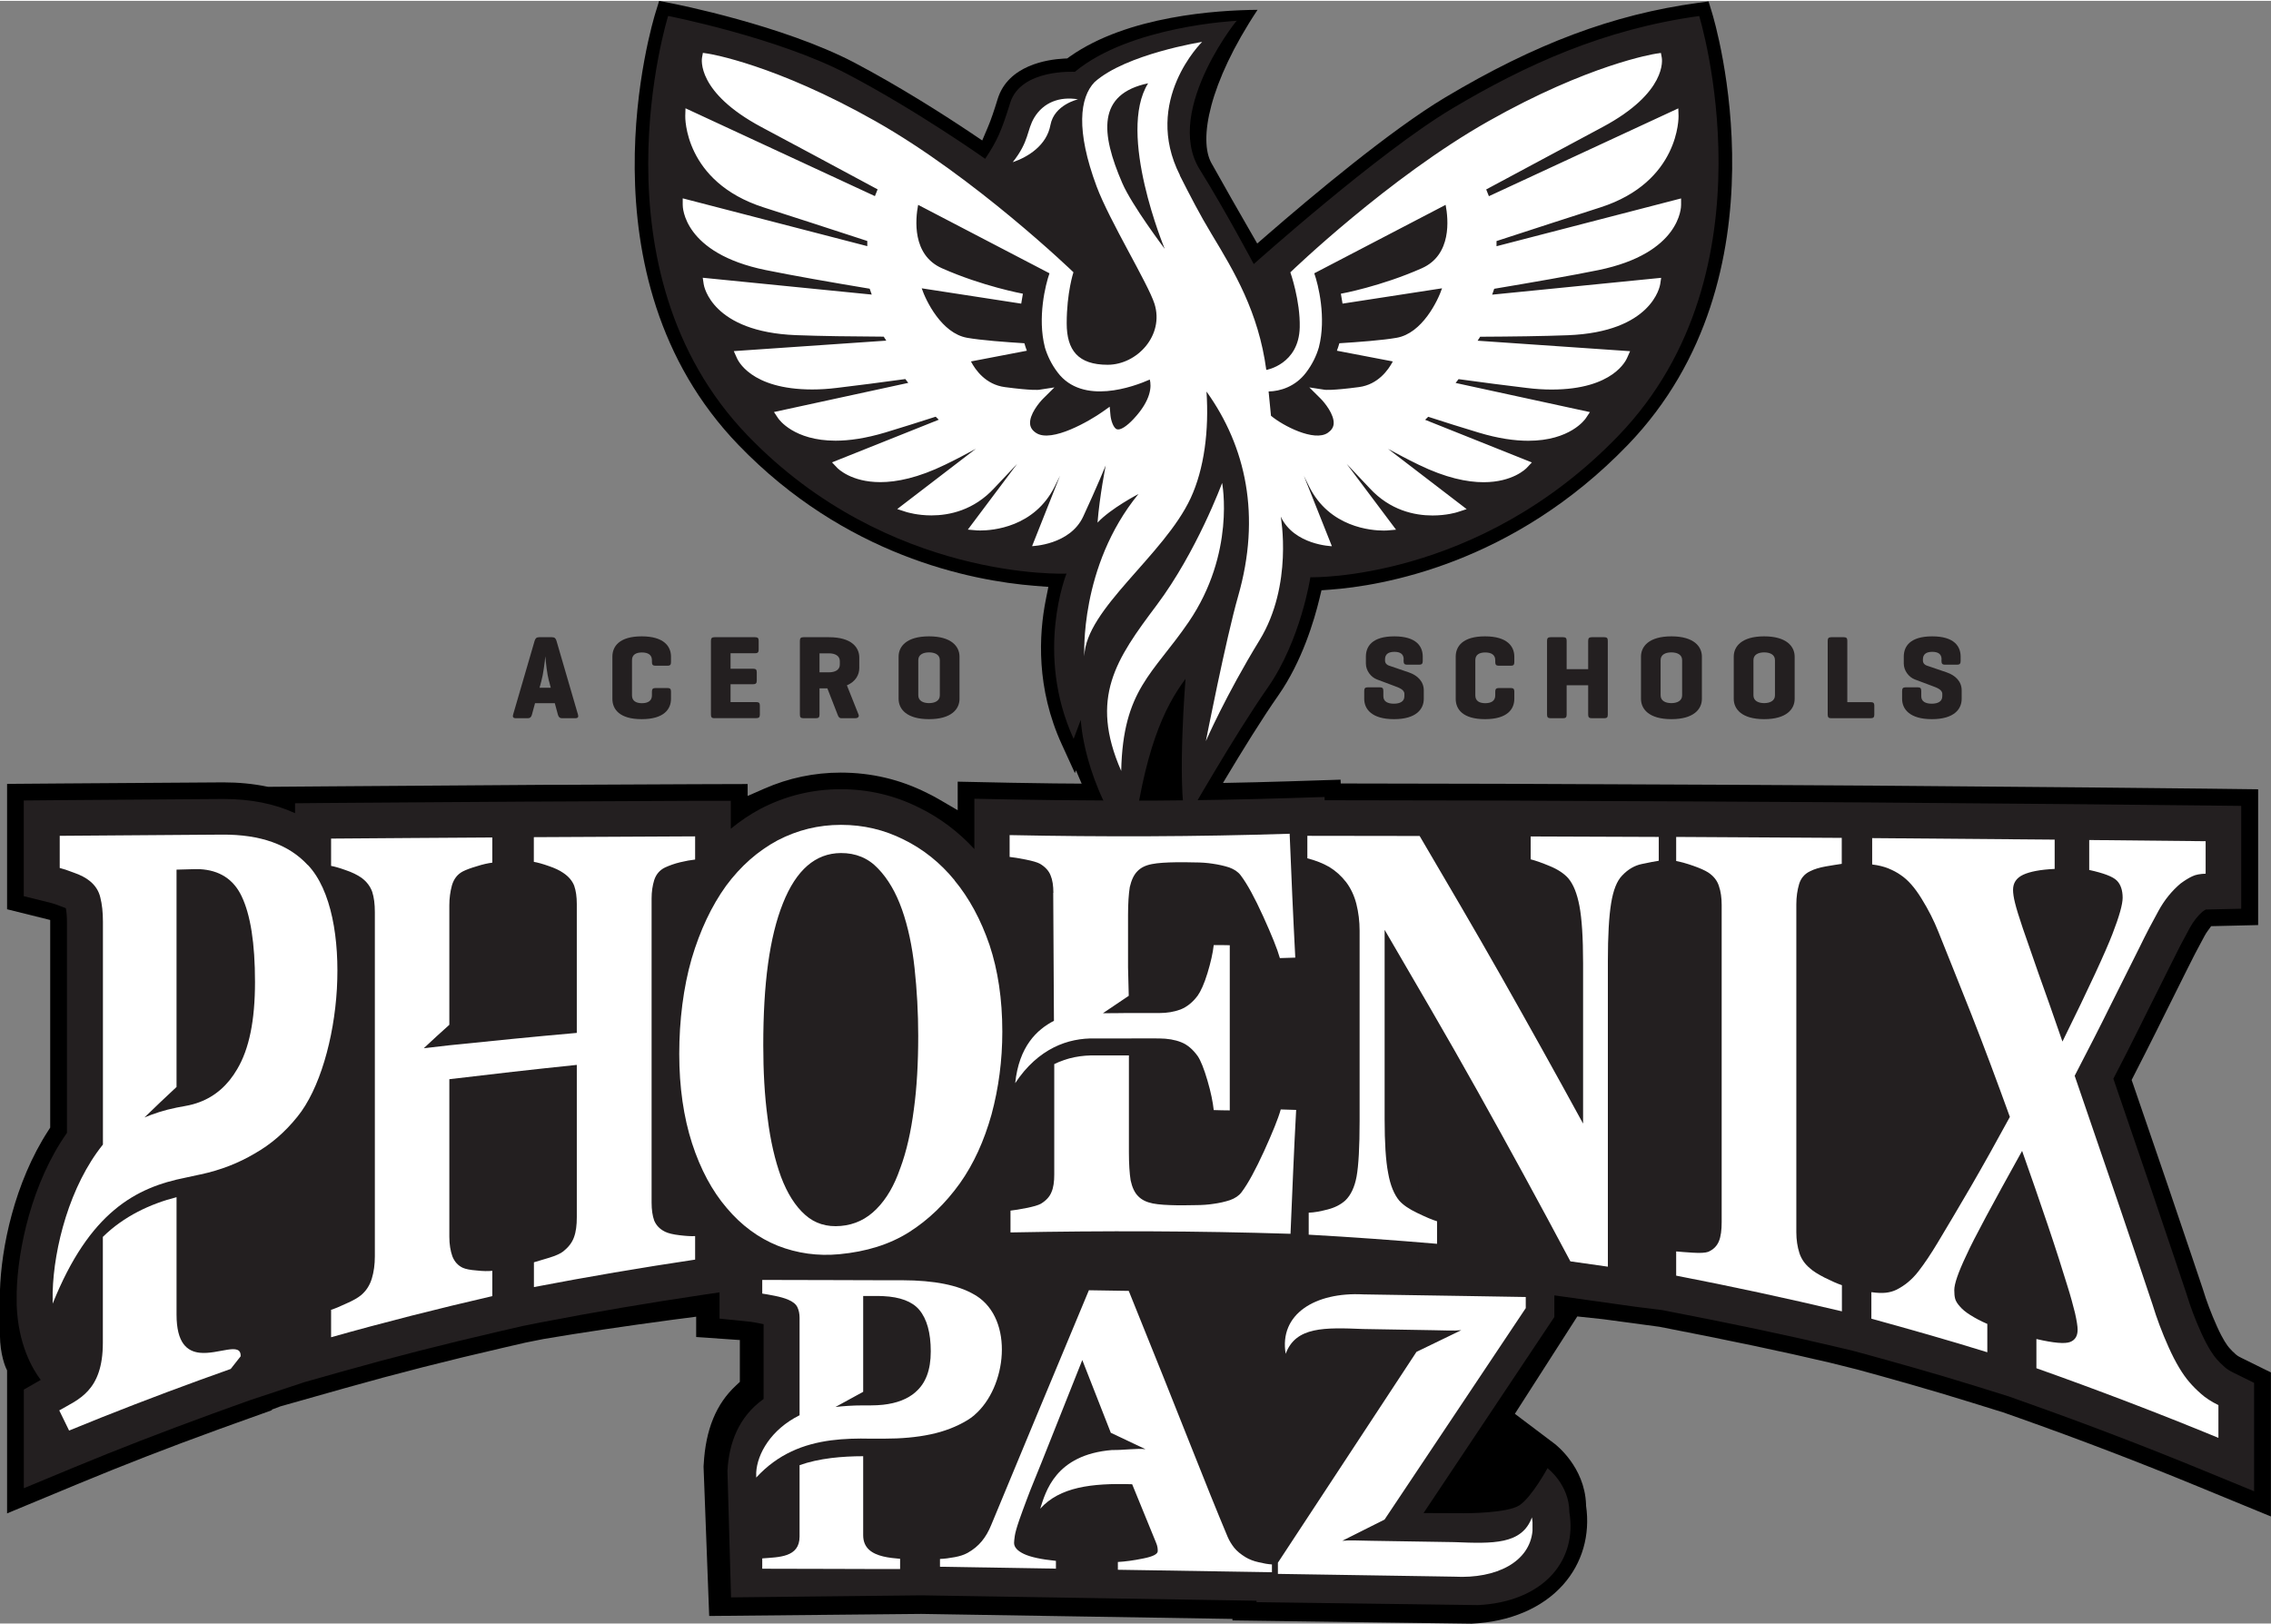<?xml version="1.0" encoding="UTF-8"?>
<svg id="paz-phoenix" xmlns="http://www.w3.org/2000/svg" width="3.97in" height="2.84in" viewBox="0 0 285.96 204.35">
  <rect x="0" y="0" width="285.96" height="204.35" fill="#808080" stroke="none"/>
  <defs>
    <style>
      .cls-1 {
        fill-rule: evenodd;
      }

      .cls-1, .cls-2, .cls-3, .cls-4 {
        stroke-width: 0px;
      }

      .cls-1, .cls-4 {
        fill: #fff;
      }

      .cls-2 {
        fill: #000;
      }

      .cls-3 {
        fill: #231f20;
      }
    </style>
  </defs>
  <g>
    <g>
      <path class="cls-2" d="M135.48,96.9l1.48,3.45c1.12,2.6,2.55,5.08,4.25,7.37l4.15,5.43,5.37-9.07c.05-.08,6.1-10.71,10.24-16.62,2.98-4.26,4.52-9.45,5.17-12.16l.26-1.07,1.09-.08c6.44-.47,22.98-3.18,37.49-18.24,20.5-21.27,10.99-53.15,10.57-54.5l-.41-1.34-1.39.19c-10.63,1.46-20.43,5.13-31.77,11.9-6.88,4.11-16.92,12.54-22.3,17.21l-1.37,1.19-.91-1.58c-1.29-2.24-3.19-5.55-4.87-8.57-1.59-2.86-.35-9.98,5.82-19.28-5.14.04-16.36.76-23.62,5.87l-.35.25-.43.02c-2.06.11-7,.83-8.32,5.07-.46,1.49-.83,2.61-1.24,3.57l-.71,1.67-1.5-1.01c-3.56-2.38-9-5.84-14.65-8.82C98.53,3.06,85.03.4,84.46.29l-1.46-.29-.44,1.42c-.42,1.35-10.09,33.23,10.42,54.5,13.42,13.92,29.16,17.1,37.35,17.75l1.68.13-.33,1.65c-.87,4.4-1.22,11.12,2.02,18.19l1.65,3.61.13-.35Z"/>
      <path class="cls-2" d="M93.16,168.61v5.31l-.48.45c-2.5,2.31-3.83,5.55-4.07,9.92l-.02.29.71,18.82,26.7-.26,39.19.63v.19l30.07.41h.03c4.82-.22,8.91-1.96,11.53-4.9,2.41-2.71,3.44-6.26,2.89-9.99v-.16c-.18-4.71-3.8-7.48-3.95-7.6l-5.01-3.78,7.86-12.26s.08,0,.11.01l3,.32c.15.02.23.03.25.03l6.98.94c8.73,1.69,15.7,3.16,21.42,4.51l3.49.87c4.21,1.15,9.21,2.55,14.38,4.16l3.99,1.24,1.96.69c7.64,2.71,15.25,5.62,22.62,8.66l9.14,3.76v-18.14l-3.69-1.82c-.29-.14-.45-.24-.51-.28l-.21-.16c-.33-.29-.61-.57-.85-.85-.21-.24-.78-.99-1.55-2.72-.72-1.61-1.31-3.17-1.76-4.66l-1.39-4.13c-.96-2.86-1.96-5.82-3-8.86l-1.88-5.49c-.77-2.24-1.6-4.66-2.49-7.26l-.21-.6.29-.57c.94-1.84,1.98-3.87,2.83-5.59l.7-1.41c.98-1.98,2.01-4.03,3.09-6.2.7-1.43,1.45-2.87,2.28-4.39.12-.21.24-.42.38-.6l.44-.61,5.92-.14v-17.1l-6.54-.08c-4.89-.06-9.78-.1-14.67-.15l-8.2-.07c-6.4-.06-12.79-.11-19.17-.16l-8.17-.05c-3.54-.02-7.08-.04-10.62-.06l-27.84-.12-20.31-.04-.02-.48-6.55.21c-5.47.17-11.24.28-17.13.31h-.48s-5.59,0-5.59,0c-4.54-.02-8.27-.06-11.71-.13l-6.75-.14v3.6l-2.26-1.32c-.51-.3-1.05-.59-1.59-.85-3.39-1.71-7.04-2.57-10.88-2.57-3.33,0-6.57.68-9.62,2.02l-2.1.92v-1.5l-6.64.02c-5.8.02-11.6.05-17.4.08h-1.51s0,0,0,0l-14.11.1c-4.3.03-8.58.06-12.86.09l-7.87.06-.16-.03c-1.7-.35-3.54-.53-5.46-.53l-3.04.02c-5.88.04-11.76.08-17.64.12l-6.56.05v15.79l5.43,1.35v26.15l-.24.37c-4.26,6.56-5.94,14.76-6.09,20.25v5.47c.01,2.55.75,4.17.76,4.18l.14.3v.34s0,17.67,0,17.67l9.15-3.8c5.5-2.28,11.18-4.49,17.37-6.74.82-.3,1.63-.59,2.44-.88l4.38-1.57v-.08l1.09-.41,8.14-2.3c6.41-1.81,12.95-3.48,20-5.1l2.73-.63,2.26-.45c4.73-.8,10.23-1.62,16.21-2.42l3-.39v2.56l5.48.38Z"/>
    </g>
    <g>
      <path class="cls-3" d="M149.28,103.29s6.14-10.78,10.33-16.77,5.39-13.93,5.39-13.93c0,0,21.07.56,38.78-17.82,20.07-20.81,10.18-52.86,10.18-52.86-11.98,1.65-21.86,6.14-31.15,11.68-9.28,5.54-24.94,19.56-24.94,19.56,0,0-3.55-6.69-6.81-11.93-4.7-7.57,5.48-19.85,4.69-18.71,0,0-13.4.61-20.41,6.43,0,0-6.8-.42-8.14,3.91-1.11,3.58-1.65,4.79-3.15,7.04,0,0-8.48-6.01-17.31-10.65-8.84-4.64-22.61-7.34-22.61-7.34,0,0-10.03,32.05,10.03,52.86,17.72,18.38,40.13,17.37,40.13,17.37,0,0-4.04,10.03.9,20.81l.9-2.4s.3,7.94,6.44,16.17c1.5-12.28,4.05-17.73,6.75-21.33,0,0-1.05,12.89-.01,17.88Z"/>
      <path class="cls-3" d="M283.85,187.7l-6.23-2.56c-7.4-3.05-15.04-5.97-22.72-8.69l-1.99-.71-4.04-1.26c-5.2-1.62-10.22-3.02-14.45-4.18l-1.19-.32-2.37-.56c-5.78-1.37-12.83-2.86-21.55-4.54l-3.36-.42-6.06-.85c-.93-.13-1.85-.26-2.77-.39l-1.82-.25-10.87-1.61-3.86-.33c-5.65-.48-10.89-.85-16.03-1.14l-2.21-.1c-11.17-.35-22.96-.41-35.03-.16l-4.6.09v-5.88c-1.75,2.01-3.71,3.7-5.85,5.06-3.01,1.9-6.63,3.06-10.75,3.44-3.4.32-6.72-.14-9.81-1.35-1.5-.6-2.92-1.39-4.24-2.34v3.78l-3.85.57c-6.61.98-13.37,2.13-20.12,3.43l-2.31.46-2.77.64c-7.07,1.63-13.64,3.31-20.09,5.13l-4.57,1.29-6.82,2.26-2.37.85c-.82.29-1.64.59-2.46.89-6.22,2.27-11.93,4.48-17.45,6.77l-6.24,2.59v-12.42l2.13-1.22c-1.05-1.39-2.85-4.47-3.03-9.43v-1.64c.14-5.37,1.89-13.74,6.33-20.04v-26.56c0-.69-.05-1.28-.14-1.73-.08-.04-.22-.1-.43-.17l-.21-.08c-.72-.29-1.16-.4-1.24-.42l-3.42-.85v-12.05l4.47-.04c5.88-.05,11.76-.09,17.64-.13l3.02-.02c3.43,0,6.46.6,9.03,1.79v-1.25l4.47-.04c4.29-.04,8.57-.06,12.86-.09l11.99-.08h0s.7,0,.7,0c6.77-.04,13.54-.07,20.32-.1h4.53s0,3.52,0,3.52c1.16-.96,2.4-1.79,3.7-2.49,3.18-1.66,6.58-2.49,10.13-2.49s6.84.79,9.92,2.34c2.59,1.27,4.91,3.02,6.92,5.2v-6.34l4.6.09c3.49.07,7.23.11,11.75.13l5.62.02h.44c5.9-.04,11.69-.15,17.22-.32l4.46-.14.02.41,22.33.04,24.24.11c5.93.03,11.88.06,17.83.1h0s4.54.03,4.54.03c7.58.06,15.19.12,22.8.19l4.55.04c4.89.05,9.77.1,14.66.15l4.46.05v12.95l-4.4.1s-.04,0-.06,0c-.13.07-.28.17-.45.3-.57.5-1.11,1.19-1.56,2-.85,1.54-1.61,3.01-2.33,4.49-1.22,2.43-2.37,4.75-3.48,6.97l-.3.61c-1.06,2.16-2.41,4.8-3.52,6.94,1.09,3.21,2.11,6.16,3.03,8.86l1.83,5.34c1.03,3.03,2.03,5.99,2.99,8.85l1.36,4.05c.48,1.59,1.1,3.24,1.86,4.92.88,1.94,1.57,2.87,1.9,3.25.29.34.64.68,1.04,1.04.26.24.66.49,1.19.75l2.52,1.24v13.68Z"/>
      <polygon class="cls-3" points="90.83 165.23 90.83 147.66 178.57 147.66 178.57 193.98 97.31 193.98 97.31 174.81 101.94 174.81 101.94 165.23 90.83 165.23"/>
      <path class="cls-3" d="M92.07,201.06l23.97-.26,21.12.34,21.06.34v.18l27.87.37c3.96-.18,7.32-1.55,9.4-3.89,1.87-2.1,2.62-4.87,2.12-7.81,0-3.47-2.75-5.54-2.75-5.54,0,0-1.97,3.62-3.52,4.66s-6.99,1.01-6.99,1.01l-5.1-.02,16.47-24.69v-6.04l-23.12-.38c-.43-.02-.86-.02-1.28-.02h-.57s0,.02,0,.02c-3.96.18-7.32,1.55-9.4,3.89-1.87,2.1-2.62,4.87-2.12,7.81,0,3.47,2.75,5.54,2.75,5.54,0,0,1.97-3.62,3.52-4.66s6.99-1.01,6.99-1.01l2.17.04-14.87,22.31c-.16-.03-.33-.06-.53-.11-.22-.05-.41-.12-.57-.21-.33-.21-.46-.34-.46-.35-.13-.16-.24-.35-.32-.52-1.2-2.84-2.69-6.54-4.71-11.64-1.82-4.62-4.35-10.93-7.72-19.28l-.9-2.22-9.86-.16-6.78,16.27c.69-1.96,1.01-4.1.86-6.22-.27-3.85-2-6.97-4.87-8.78-.11-.07-.22-.13-.34-.21-2.62-1.54-6.17-2.3-10.85-2.31l-22.14-.06v8.5l3.99.41c.29.04.73.12,1.35.25.08.01.15.03.21.04v9.42c-3.19,2.27-4.37,5.64-4.55,9.04v.1s.45,15.84.45,15.84Z"/>
      <g>
        <path class="cls-4" d="M87.54,158.52c-6.77,1.01-13.54,2.16-20.31,3.46v-3.12c.44-.12,1.09-.32,1.94-.58.85-.26,1.42-.53,1.75-.79.65-.52,1.12-1.11,1.36-1.8.25-.68.35-1.52.35-2.51v-19.18c-5.35.55-10.7,1.16-16.05,1.8v19.86c0,.94.14,1.76.38,2.44.27.69.71,1.17,1.31,1.45.35.16.93.28,1.75.34.79.09,1.47.1,1.97.04v3.19c-6.77,1.56-13.54,3.27-20.3,5.18v-3.46c.44-.13,1.09-.4,1.94-.8.87-.38,1.47-.73,1.88-1.08.63-.55,1.06-1.23,1.31-2.06.25-.82.38-1.76.38-2.79v-43.36c0-1.01-.11-1.86-.33-2.54-.25-.69-.68-1.28-1.36-1.78-.52-.36-1.2-.7-2.02-.97-.82-.3-1.45-.46-1.8-.52v-3.44c6.77-.06,13.54-.09,20.3-.14v3.17c-.55.07-1.2.21-1.97.46-.76.22-1.34.44-1.75.65-.68.36-1.12.94-1.36,1.74-.22.81-.33,1.64-.33,2.52v15.05c-1.09.97-2.16,1.96-3.22,2.95,1.06-.13,2.13-.25,3.22-.37,5.35-.55,10.7-1.09,16.05-1.56v-16.23c0-.92-.11-1.68-.33-2.31-.25-.63-.71-1.17-1.39-1.62-.46-.32-1.06-.6-1.83-.86-.76-.27-1.39-.44-1.86-.52v-3.11c6.77-.04,13.54-.07,20.31-.1v2.92c-.55.06-1.17.17-1.88.34-.71.17-1.34.4-1.91.66-.68.33-1.12.86-1.36,1.58-.22.71-.33,1.49-.33,2.32v38.3c0,.9.11,1.66.33,2.27.25.59.68,1.06,1.36,1.4.41.2,1.04.35,1.83.44.82.1,1.47.14,1.96.11v2.94Z"/>
        <g>
          <path class="cls-4" d="M38.74,108.82c-2.37-2.57-5.95-3.85-10.75-3.82l-2.84.02c-5.88.04-11.75.08-17.63.13v4.05c.38.09,1.01.29,1.8.6.82.28,1.47.63,1.97,1.03.68.54,1.15,1.25,1.34,2.08.22.86.33,1.86.33,3.06v28.06c-4.18,5.19-6.18,12.97-6.33,18.59v1.45c4.64-11.58,10.51-14.64,16.73-15.87.59-.13,1.19-.26,1.8-.39l.11-.02c2.54-.55,4.78-1.43,6.8-2.63,2.02-1.14,3.82-2.69,5.38-4.64,2.78-3.41,4.61-9.84,4.97-16.09.35-6.24-.68-12.48-3.66-15.61ZM29.87,134.53c-1.17,2.01-2.74,3.4-4.72,4.15-.57.22-1.17.38-1.8.49-.38.07-.76.14-1.12.21-1.56.31-2.92.77-4.04,1.24,1.34-1.29,2.67-2.58,4.04-3.84v-27.37c.71-.02,1.45-.04,2.18-.06.25,0,.5,0,.74,0,2.48.13,4.25,1.26,5.27,3.4,1.12,2.33,1.69,5.92,1.69,10.8s-.74,8.45-2.24,10.98Z"/>
          <path class="cls-4" d="M25.15,170.25c-1.58-.17-2.92-1.21-2.92-4.8v-14.79c-3.27.83-6.63,2.39-9.28,5v13.34c0,6.11-3.11,7.13-5.49,8.51.78,1.6.46.94,1.24,2.54,5.47-2.25,10.96-4.36,16.45-6.36,1.3-.47,2.6-.94,3.9-1.4l1.25-1.59c.09-1.87-2.8-.2-5.15-.45Z"/>
        </g>
        <path class="cls-1" d="M120.18,110.75c1.86,2.24,3.33,4.97,4.42,8.15,1.06,3.19,1.61,6.82,1.61,10.91,0,3.62-.46,7.1-1.36,10.44-.93,3.31-2.24,6.21-3.98,8.66-1.83,2.55-3.96,4.61-6.41,6.16-2.46,1.55-5.38,2.45-8.76,2.77-2.73.26-5.32-.11-7.75-1.06-2.43-.98-4.59-2.56-6.44-4.76-1.83-2.13-3.3-4.86-4.37-8.15-1.06-3.3-1.61-7.06-1.61-11.26s.52-8.37,1.56-11.98c1.06-3.58,2.51-6.65,4.34-9.19,1.83-2.47,3.98-4.37,6.47-5.71,2.51-1.31,5.16-1.96,8-1.96s5.43.62,7.89,1.85c2.48,1.22,4.61,2.93,6.41,5.13h0ZM113.35,147.04c.82-2.2,1.36-4.68,1.72-7.43.38-2.75.55-5.84.55-9.28,0-2.92-.16-5.75-.46-8.52-.3-2.75-.82-5.22-1.58-7.37-.76-2.15-1.77-3.88-3.03-5.18-1.23-1.31-2.81-1.95-4.67-1.94-3.19.02-5.62,2.12-7.29,6.32-.85,2.12-1.47,4.66-1.88,7.64-.41,2.98-.6,6.4-.6,10.23,0,3.27.16,6.33.55,9.2.35,2.85.93,5.32,1.69,7.4.79,2.09,1.8,3.68,3.03,4.77,1.23,1.1,2.73,1.56,4.5,1.4,1.75-.15,3.25-.87,4.5-2.15,1.26-1.27,2.24-2.97,2.97-5.1h0Z"/>
        <path class="cls-1" d="M231.91,165.03c-6.96-1.65-13.92-3.15-20.85-4.49v-3.05c.49.05,1.2.1,2.1.16.93.06,1.58.02,1.94-.11.66-.29,1.09-.73,1.34-1.33.25-.6.35-1.42.35-2.42v-39.93c0-.91-.11-1.7-.35-2.39-.22-.7-.68-1.26-1.34-1.7-.44-.28-1.06-.55-1.88-.84-.82-.29-1.56-.49-2.16-.61v-3.03c6.93.03,13.89.07,20.85.12v3.27c-.52.08-1.2.18-1.99.32-.79.14-1.47.34-1.99.61-.71.33-1.17.89-1.39,1.62-.22.75-.35,1.61-.35,2.56v41.28c0,.97.14,1.84.38,2.6.23.73.68,1.41,1.37,1.97.35.33.98.72,1.83,1.16.85.42,1.58.75,2.16.94v3.29Z"/>
        <path class="cls-1" d="M208.87,108.29c-.49.08-1.2.21-2.13.41-.9.18-1.75.67-2.48,1.45-.66.67-1.12,1.83-1.39,3.49-.27,1.65-.41,4.08-.41,7.29v38.48c-1.58-.22-3.17-.45-4.72-.67-3.9-7.33-7.81-14.49-11.71-21.47-3.85-6.9-7.81-13.62-11.68-20.28v23.84c0,2.96.14,5.22.44,6.77.27,1.56.76,2.72,1.39,3.48.49.56,1.26,1.08,2.29,1.57,1.04.5,1.86.86,2.48,1.04v2.84c-5.4-.46-10.78-.85-16.16-1.15v-2.77c.71-.02,1.47-.17,2.37-.4.9-.23,1.64-.6,2.24-1.14.68-.65,1.17-1.66,1.42-3.02.25-1.39.38-3.72.38-6.99v-23.96c0-1.18-.14-2.31-.41-3.38-.27-1.06-.71-1.97-1.28-2.73-.63-.81-1.34-1.44-2.13-1.92-.82-.47-1.72-.82-2.76-1.09v-2.83c4.69,0,9.41.02,14.14.02,3.41,5.81,6.86,11.67,10.26,17.67,3.42,6.04,6.88,12.25,10.32,18.55v-20.22c0-3.21-.16-5.61-.46-7.19-.3-1.57-.76-2.73-1.42-3.5-.52-.58-1.28-1.09-2.29-1.51-.98-.41-1.8-.7-2.43-.86v-2.88c5.38.02,10.75.04,16.13.06v3.01h0Z"/>
        <path class="cls-1" d="M132.64,112.34c0-.89-.11-1.64-.35-2.2-.22-.58-.68-1.08-1.34-1.47-.35-.19-.95-.36-1.8-.53-.85-.17-1.53-.28-2.02-.33v-2.75c11.73.24,23.5.21,35.26-.17.11,2.6.22,5.19.33,7.79.11,2.6.25,5.21.38,7.81-.65.02-1.31.04-1.94.06-.33-1.17-1.04-2.91-2.1-5.25-1.06-2.33-1.99-4.06-2.84-5.18-.33-.44-.82-.76-1.45-.99-.65-.21-1.34-.36-2.1-.47-.63-.1-1.39-.16-2.27-.16-.87-.02-1.61-.03-2.24-.02-1.31.02-2.35.08-3.11.23-.79.15-1.39.44-1.83.9-.46.46-.76,1.14-.96,2-.14.87-.22,2.06-.22,3.55v6.55l.09,3.59c-1.09.73-2.18,1.46-3.25,2.19.93,0,1.88,0,2.84-.02h.41c1.28,0,2.57,0,3.85,0,.98,0,1.86-.15,2.65-.44.79-.31,1.53-.88,2.18-1.75.38-.54.82-1.48,1.23-2.83.41-1.35.68-2.53.79-3.54.66,0,1.34,0,2.02.02v20.8c-.68,0-1.36-.02-2.02-.04-.11-1-.35-2.23-.79-3.72-.44-1.5-.85-2.52-1.23-3.08-.6-.83-1.28-1.43-2.07-1.74-.79-.32-1.72-.47-2.76-.48-1.28,0-2.56-.02-3.85,0-.71,0-1.42,0-2.1,0-.68,0-1.36,0-2.05,0-1.83-.05-3.6.29-5.27,1.12-1.77.89-3.44,2.33-4.88,4.51.49-4.64,2.73-6.74,4.88-7.85l-.09-16.13Z"/>
        <path class="cls-1" d="M142.15,132.79v12.21c0,1.49.08,2.68.22,3.55.19.86.49,1.54.96,2,.44.45,1.04.74,1.83.9.76.15,1.8.21,3.11.23.63,0,1.36,0,2.24-.02.87,0,1.64-.06,2.27-.16.76-.1,1.45-.26,2.1-.47.63-.23,1.12-.55,1.45-.99.85-1.13,1.77-2.85,2.84-5.18,1.06-2.34,1.77-4.07,2.1-5.25.63.02,1.28.04,1.94.06-.14,2.6-.27,5.21-.38,7.81-.11,2.6-.22,5.19-.33,7.79-11.76-.37-23.53-.4-35.26-.17v-2.75c.49-.05,1.17-.16,2.02-.33.85-.17,1.45-.34,1.8-.53.66-.4,1.12-.9,1.34-1.47.25-.56.35-1.32.35-2.2v-13.92c1.66-.82,3.44-1.14,5.27-1.09.68,0,1.37,0,2.05,0,.68,0,1.39,0,2.1,0h0Z"/>
        <path class="cls-1" d="M279.34,180.97c-7.64-3.15-15.28-6.06-22.92-8.77v-3.68c2.18.51,3.6.63,4.26.37.63-.25.93-.77.93-1.54,0-.43-.11-1.13-.33-2.11-.25-1-.55-2.13-.96-3.42-.63-2.06-1.44-4.62-2.48-7.69-1.03-3.05-2.1-6.14-3.22-9.3-3.71,6.68-6.06,11.02-7.04,13.19-1.01,2.13-1.5,3.56-1.5,4.34,0,.43.03.79.11,1.09.08.31.3.65.63,1.01.25.3.68.67,1.26,1.03.63.4,1.34.78,2.16,1.13v3.57c-4.89-1.52-9.74-2.89-14.6-4.23v-3.34c.76.11,1.37.12,1.83.07.46-.05.9-.17,1.34-.38,1.01-.51,1.94-1.26,2.73-2.28.79-1.01,1.61-2.24,2.46-3.66,1.23-2.05,2.62-4.39,4.17-7.05,1.56-2.69,3.19-5.61,4.91-8.77-1.64-4.53-3.25-8.86-4.89-13.02-1.61-4.07-3-7.51-4.12-10.31-.55-1.39-1.25-2.77-2.1-4.14-.85-1.39-1.72-2.38-2.62-2.98-.46-.33-.98-.6-1.56-.84-.57-.23-1.23-.4-2.05-.5v-3.32c7.64.06,15.31.12,22.98.19v3.69c-1.8.08-3.11.34-3.96.73-.87.41-1.28,1.04-1.28,1.91,0,.42.08.98.25,1.65.16.67.49,1.74.98,3.19.44,1.27,1.09,3.14,1.96,5.64.9,2.5,1.91,5.37,3.03,8.62,3.36-6.8,5.46-11.37,6.3-13.56.85-2.19,1.28-3.72,1.28-4.55,0-.94-.25-1.69-.74-2.17-.49-.49-1.64-.93-3.47-1.33v-3.77c4.88.05,9.77.1,14.66.15v4.09c-.68.02-1.25.12-1.66.32-.44.2-.93.5-1.5.92-1.09.92-2.02,2.06-2.76,3.41-.74,1.34-1.56,2.88-2.43,4.68-1.31,2.61-2.57,5.14-3.77,7.54-1.17,2.39-2.65,5.25-4.37,8.58,2.13,6.25,3.97,11.6,5.49,16.03,1.52,4.44,2.95,8.73,4.31,12.77.52,1.71,1.2,3.54,2.05,5.43.85,1.88,1.72,3.35,2.62,4.38.41.48.9.97,1.45,1.45.55.5,1.28.97,2.18,1.42v4.14h0Z"/>
      </g>
      <g>
        <path class="cls-4" d="M144.22,182.4c-.99-.14-2.79.13-4.18.1-7.19.58-8.39,5.32-9.06,7.39,2.45-2.71,6.41-3.24,11.58-3.08l2.98,7.29c.12.28.19.51.21.68.03.16.03.32.03.45,0,.38-.61.69-1.83.93-1.22.25-2.28.39-3.19.44v.98l19.4.31v-.98c-.51-.03-1.06-.13-1.68-.28-.63-.14-1.17-.35-1.64-.63-.62-.38-1.1-.78-1.43-1.19-.33-.42-.61-.87-.83-1.38-1.3-3.1-2.88-7.01-4.74-11.72-1.86-4.72-4.43-11.13-7.71-19.25l-5.02-.08c-2.36,5.65-4.51,10.82-6.46,15.5-1.95,4.69-3.9,9.37-5.83,14.04-.32.8-.72,1.49-1.19,2.06-.48.58-1.06,1.06-1.75,1.45l-.11.06c-.39.21-.9.38-1.54.5-.69.13-1.32.21-1.87.23v.98l14.6.24v-.98c-1.89-.19-3.24-.49-4.05-.88-.81-.39-1.22-.85-1.22-1.38,0-.17.03-.46.09-.88.06-.42.25-1.09.57-2.02.25-.72.55-1.53.89-2.44.34-.92.66-1.72.94-2.4l1-2.47,5.1-12.82,3.59,9.16,4.33,2.05Z"/>
        <path class="cls-4" d="M192.9,190.97c-1.26,3.46-4.93,3.32-9.76,3.13l-10.55-.17c-1.39-.01-2.58-.1-3.57,0l5.32-2.67,17.78-26.63v-1.4l-7.2-.12-11.45-.18h0s-1.82-.03-1.82-.03c-6.04-.31-10.61,2.48-9.76,7.49,1.26-3.46,4.93-3.32,9.76-3.13l8.78.15c1.39.01,2.58.1,3.57,0l-5.64,2.73-17.45,26.55v1.41l8.95.14,10.83.17h0s2.44.04,2.44.04c5.31.28,9.49-1.86,9.84-5.78v-1.1c-.02-.2-.04-.4-.08-.61Z"/>
        <g>
          <path class="cls-4" d="M108.69,193.22v-9.94c-1.35,0-2.72.07-4.03.23-1.43.18-2.79.47-3.98.9v8.99c0,2.65-2.63,2.58-4.7,2.75v1.3l8.68.02,6.54.02h2.14s0-1.29,0-1.29c-.69-.06-1.44-.13-2.14-.3-1.36-.33-2.51-1.02-2.51-2.67Z"/>
          <path class="cls-4" d="M122.69,178.1c4.09-3.48,5.03-12,.24-15.03-.08-.05-.16-.1-.24-.14-2.04-1.2-5.06-1.8-9.04-1.81h-2.45s-6.54-.02-6.54-.02l-8.68-.02v1.72c.35.05.87.14,1.57.28.7.14,1.25.3,1.68.48.6.25.99.57,1.17.94.18.38.28.82.28,1.34v12.28c-3.61,1.8-5.33,4.86-5.46,7.21v.64c2.74-2.98,5.96-4.23,9.44-4.69,1.61-.21,3.28-.25,4.98-.21h1.56s.1,0,.1,0c2.17,0,4.12-.17,5.86-.54,1.73-.36,3.28-.96,4.64-1.78.31-.19.61-.4.89-.64ZM115.27,175.22c-1,.87-2.36,1.39-4.07,1.58-.49.05-1.01.08-1.56.08h-.95c-1.36,0-2.52.09-3.49.2l3.49-1.91v-12.07h1.87c.22,0,.43.01.64.02,2.14.1,3.65.67,4.54,1.71.97,1.15,1.46,2.9,1.46,5.25s-.64,4.03-1.93,5.13Z"/>
        </g>
      </g>
      <g>
        <path class="cls-4" d="M148.56,21.98c1.26,2.49,2.5,4.91,4,7.39,2.83,4.69,5.91,9.8,6.89,17.11,0,0,4.1-.69,4.21-5.36.08-3.38-1.18-6.93-1.18-6.93.1-.1,12.38-11.94,24.95-19.04,12.6-7.12,20.76-8.45,21.1-8.5l.61-.09.11.6c.03.18.73,4.36-7.47,8.74-3.63,1.94-9.06,4.85-14.64,7.85l.34.85,23.85-11.06.03.96c0,.08.18,8.3-9.87,11.52-3.29,1.05-8.11,2.62-13.05,4.23v.65s23.24-6.02,23.24-6.02v.81c.01.25-.05,6.1-10.43,8.22-3.39.69-8.22,1.53-13.1,2.35l-.26.74,21.28-2.12-.12.81c-.04.24-1.04,6.01-11.63,6.42-3.11.12-7.06.17-11.04.19l-.32.5,19.2,1.32-.38.85c-.09.19-1.66,3.98-9.5,3.98-.95,0-1.99-.06-3.12-.2-2.62-.31-5.61-.7-8.6-1.11l-.37.48,16.91,3.67-.52.78c-.1.15-1.98,2.83-7.24,2.83-1.71,0-3.77-.28-6.25-1.03-2.08-.63-4.24-1.3-6.35-1.99l-.39.38,13.44,5.37-.64.68c-.1.11-1.77,1.81-5.44,1.81-2.06,0-4.76-.54-8.17-2.2-1.59-.77-2.48-1.27-3.86-2l9.9,7.59-1.17.38c-.11.04-1.37.42-3.13.42-2.25,0-5.33-.63-7.92-3.44l-2.88-3.05,6.21,8.28-1.16.1s-.16.01-.41.01c-1.51,0-6.81-.38-9.38-5.56-.23-.47-.45-.91-.66-1.34l3.53,8.87s-4.76-.13-6.44-3.73c0,0,1.59,8.61-2.67,15.57-4.26,6.96-6.76,12.71-6.76,12.71,0,0,2.54-12.94,4.06-18.24,2.92-10.16.98-18.87-3.98-25.79.33,4.89-.28,9.73-1.99,13.42-3.34,7.2-13.25,13.98-13.39,19.92,0,0-.65-11.3,6.81-20.43,0,0-3.47,1.8-5.15,3.6.26-3.34,1.03-7.2,1.03-7.2,0,0-1.16,2.83-2.83,6.43-1.67,3.6-6.44,3.73-6.44,3.73l3.52-8.87c-.21.43-.43.87-.66,1.34-2.57,5.18-7.87,5.56-9.38,5.56-.25,0-.4,0-.41-.01l-1.16-.1,6.21-8.28-2.88,3.05c-2.59,2.81-5.67,3.44-7.92,3.44-1.76,0-3.01-.39-3.13-.42l-1.17-.38,9.9-7.59c-1.37.73-2.26,1.23-3.86,2-3.41,1.66-6.11,2.2-8.17,2.2-3.67,0-5.33-1.7-5.44-1.81l-.64-.68,13.44-5.37-.39-.38c-2.11.68-4.27,1.36-6.35,1.99-2.48.74-4.54,1.03-6.25,1.03-5.26,0-7.14-2.68-7.24-2.83l-.52-.78,16.91-3.67-.37-.48c-2.99.41-5.98.8-8.6,1.11-1.13.14-2.17.2-3.12.2-7.84,0-9.41-3.78-9.5-3.98l-.38-.85,19.2-1.32-.32-.5c-3.97-.02-7.93-.07-11.04-.19-10.59-.41-11.6-6.18-11.63-6.42l-.12-.81,21.28,2.12-.26-.74c-4.88-.81-9.71-1.66-13.1-2.35-10.38-2.12-10.45-7.97-10.44-8.22v-.81s23.24,6.02,23.24,6.02v-.65c-4.93-1.61-9.76-3.18-13.05-4.23-10.05-3.23-9.88-11.44-9.87-11.52l.03-.96,23.85,11.06.34-.85c-5.58-3-11.01-5.92-14.64-7.85-8.19-4.38-7.5-8.56-7.47-8.74l.11-.6.61.09c.34.05,8.5,1.38,21.1,8.5,12.56,7.1,24.85,18.94,24.95,19.04,0,0-.85,2.55-.85,6.43,0,3.38,1.43,5.22,5.15,5.22s7.16-3.72,5.9-7.69c-.82-2.56-5.67-10.45-7.28-14.76-2.64-7.09-2.13-11.21-.26-13.15,3.95-3.54,13.54-5.06,13.54-5.06,0,0-7.56,7.4-2.79,16.8ZM131.57,43.63c-.96-3.74.08-7.92.58-9.32l-16.54-8.62c-.35,1.81-.78,6.31,2.99,7.98,5.13,2.28,10.15,3.2,10.2,3.21l-.21,1.25-12.53-1.93c.53,1.58,2.51,5.66,5.71,6.23,1.73.31,4.96.55,7.22.69.08.28.18.61.31.94l-7.04,1.35c.54,1.04,1.84,2.91,4.26,3.23,3.45.46,4.27.34,4.3.34l1.95-.3-1.39,1.38c-.5.49-1.79,2.04-1.67,3.23.04.45.29.82.75,1.12,1.95,1.3,6.82-1.56,8.37-2.66l.9-.64.1,1.1c.06.61.36,1.59.81,1.74.42.14,1.2-.34,2.09-1.29,2.28-2.43,2.26-4.16,2.05-4.97-2.03.9-8.45,3.27-11.6-.89-.77-1.01-1.29-2.09-1.62-3.19ZM168.84,36.88c.05,0,5.07-.93,10.2-3.21,3.78-1.68,3.34-6.17,2.99-7.98l-16.54,8.62c.5,1.4,1.54,5.58.58,9.32-.32,1.1-.85,2.18-1.62,3.19-1.34,1.77-3.27,2.35-4.71,2.37l.3,3.06c1.51,1.27,5.44,3.3,7.14,2.16.46-.31.71-.68.75-1.12.11-1.19-1.17-2.74-1.67-3.23l-1.39-1.38,1.95.3s.85.12,4.3-.34c2.42-.32,3.72-2.2,4.26-3.23l-7.04-1.35c.13-.34.23-.66.31-.94,2.26-.14,5.49-.38,7.22-.69,3.2-.56,5.18-4.65,5.71-6.23l-12.53,1.93-.21-1.25ZM144.58,10.38c-6.46,1.35-5.98,6.3-3.26,12.58,1.21,2.8,5.34,8.27,5.34,8.27,0,0-6.05-14.52-2.09-20.85Z"/>
        <path class="cls-4" d="M135.75,12.4s-3,.66-3.48,3.23c-.47,2.57-2.81,4.03-4.75,4.69,2.11-2.66,1.75-4.02,2.72-5.63,1.15-1.89,3.17-2.68,5.5-2.29Z"/>
        <path class="cls-4" d="M153.88,60.73s-3.16,8.6-8.24,15.38c-5.09,6.78-8.5,11.64-4.46,20.87.22-10.27,4.01-12.19,8.49-18.75,5.93-8.69,4.22-17.5,4.22-17.5Z"/>
      </g>
    </g>
  </g>
  <g>
    <path class="cls-3" d="M69.52,80.14c.32,0,.46.15.55.45l2.71,9.3c.09.29-.01.45-.33.45h-1.67c-.32,0-.45-.17-.53-.45l-.39-1.44h-2.49l-.39,1.44c-.08.29-.21.45-.53.45h-1.51c-.32,0-.42-.17-.33-.45l2.71-9.3c.09-.3.24-.45.55-.45h1.62ZM69.13,85.69c-.25-.96-.39-2.28-.46-3.15-.08.77-.27,2.31-.51,3.15l-.22.81h1.41l-.21-.81Z"/>
    <path class="cls-3" d="M84.49,87.9c0,1.29-.87,2.56-3.69,2.56s-3.69-1.27-3.69-2.56v-5.31c0-1.29.87-2.56,3.69-2.56s3.69,1.28,3.69,2.56v.69c0,.32-.11.45-.42.45h-1.54c-.32,0-.44-.13-.44-.45v-.25c0-.69-.52-.97-1.26-.97s-1.25.28-1.25.97v4.44c0,.69.51.98,1.25.98s1.26-.29,1.26-.98v-.48c0-.32.12-.45.44-.45h1.54c.31,0,.42.13.42.45v.92Z"/>
    <path class="cls-3" d="M89.95,90.34c-.32,0-.43-.13-.43-.45v-9.3c0-.32.12-.45.43-.45h5.13c.31,0,.45.1.45.42v1.17c0,.32-.14.43-.45.43h-3.09v1.95h2.85c.32,0,.45.11.45.42v1.09c0,.32-.13.44-.45.44h-2.85v2.25h3.24c.32,0,.45.1.45.42v1.17c0,.31-.13.43-.45.43h-5.28Z"/>
    <path class="cls-3" d="M101.15,90.34c-.32,0-.43-.13-.43-.45v-9.3c0-.32.12-.45.43-.45h3.24c2.82,0,3.81,1.27,3.81,2.56v1.31c0,.85-.44,1.71-1.56,2.19l1.47,3.69c.1.27-.09.45-.42.45h-1.74c-.27,0-.38-.17-.48-.45l-1.29-3.31h-.99v3.31c0,.32-.11.45-.42.45h-1.62ZM103.19,82.17v2.39h1.2c.73,0,1.36-.29,1.36-.98v-.43c0-.69-.63-.98-1.36-.98h-1.2Z"/>
    <path class="cls-3" d="M113.15,82.59c0-1.29,1-2.56,3.83-2.56s3.84,1.28,3.84,2.56v5.31c0,1.29-1.02,2.56-3.84,2.56s-3.83-1.27-3.83-2.56v-5.31ZM118.34,83.02c0-.69-.63-.97-1.36-.97s-1.35.28-1.35.97v4.44c0,.69.62.98,1.35.98s1.36-.29,1.36-.98v-4.44Z"/>
  </g>
  <g>
    <path class="cls-3" d="M176.75,82.92c0-.69-.48-.94-1.17-.94s-1.18.25-1.18.94v.15c0,.41.31.58.48.64l2.52.86c1.11.38,1.88,1.16,1.88,2.26v1.07c0,1.29-.95,2.56-3.75,2.56s-3.75-1.27-3.75-2.56v-1c0-.32.12-.45.43-.45h1.56c.31,0,.42.13.42.45v.67c0,.69.58.94,1.32.94s1.33-.25,1.33-.94v-.3c0-.54-.72-.79-1.29-1l-2.16-.81c-.77-.29-1.4-1.12-1.4-2v-.87c0-1.29.78-2.56,3.58-2.56s3.58,1.28,3.58,2.56v.56c0,.31-.12.45-.43.45h-1.56c-.31,0-.42-.14-.42-.45v-.23Z"/>
    <path class="cls-3" d="M190.68,87.9c0,1.29-.87,2.56-3.69,2.56s-3.69-1.27-3.69-2.56v-5.31c0-1.29.87-2.56,3.69-2.56s3.69,1.28,3.69,2.56v.69c0,.32-.11.45-.42.45h-1.54c-.32,0-.44-.13-.44-.45v-.25c0-.69-.52-.97-1.26-.97s-1.25.28-1.25.97v4.44c0,.69.51.98,1.25.98s1.26-.29,1.26-.98v-.48c0-.32.12-.45.44-.45h1.54c.31,0,.42.13.42.45v.92Z"/>
    <path class="cls-3" d="M197.27,84.16h2.71v-3.57c0-.32.12-.45.43-.45h1.62c.32,0,.42.13.42.45v9.3c0,.32-.1.45-.42.45h-1.62c-.31,0-.43-.13-.43-.45v-3.7h-2.71v3.7c0,.32-.11.45-.42.45h-1.62c-.32,0-.43-.13-.43-.45v-9.3c0-.32.12-.45.43-.45h1.62c.31,0,.42.13.42.45v3.57Z"/>
    <path class="cls-3" d="M206.63,82.59c0-1.29,1-2.56,3.83-2.56s3.84,1.28,3.84,2.56v5.31c0,1.29-1.02,2.56-3.84,2.56s-3.83-1.27-3.83-2.56v-5.31ZM211.81,83.02c0-.69-.63-.97-1.36-.97s-1.35.28-1.35.97v4.44c0,.69.62.98,1.35.98s1.36-.29,1.36-.98v-4.44Z"/>
    <path class="cls-3" d="M218.31,82.59c0-1.29,1-2.56,3.83-2.56s3.84,1.28,3.84,2.56v5.31c0,1.29-1.02,2.56-3.84,2.56s-3.83-1.27-3.83-2.56v-5.31ZM223.5,83.02c0-.69-.63-.97-1.36-.97s-1.35.28-1.35.97v4.44c0,.69.62.98,1.35.98s1.36-.29,1.36-.98v-4.44Z"/>
    <path class="cls-3" d="M232.62,88.32h2.94c.32,0,.45.1.45.42v1.17c0,.31-.13.43-.45.43h-5.04c-.27,0-.38-.15-.38-.45v-9.3c0-.32.12-.45.43-.45h1.62c.31,0,.42.13.42.45v7.72Z"/>
    <path class="cls-3" d="M244.48,82.92c0-.69-.48-.94-1.17-.94s-1.18.25-1.18.94v.15c0,.41.31.58.48.64l2.52.86c1.11.38,1.88,1.16,1.88,2.26v1.07c0,1.29-.95,2.56-3.75,2.56s-3.75-1.27-3.75-2.56v-1c0-.32.12-.45.43-.45h1.56c.31,0,.42.13.42.45v.67c0,.69.58.94,1.32.94s1.33-.25,1.33-.94v-.3c0-.54-.72-.79-1.29-1l-2.16-.81c-.77-.29-1.4-1.12-1.4-2v-.87c0-1.29.78-2.56,3.58-2.56s3.58,1.28,3.58,2.56v.56c0,.31-.12.45-.43.45h-1.56c-.31,0-.42-.14-.42-.45v-.23Z"/>
  </g>
</svg>